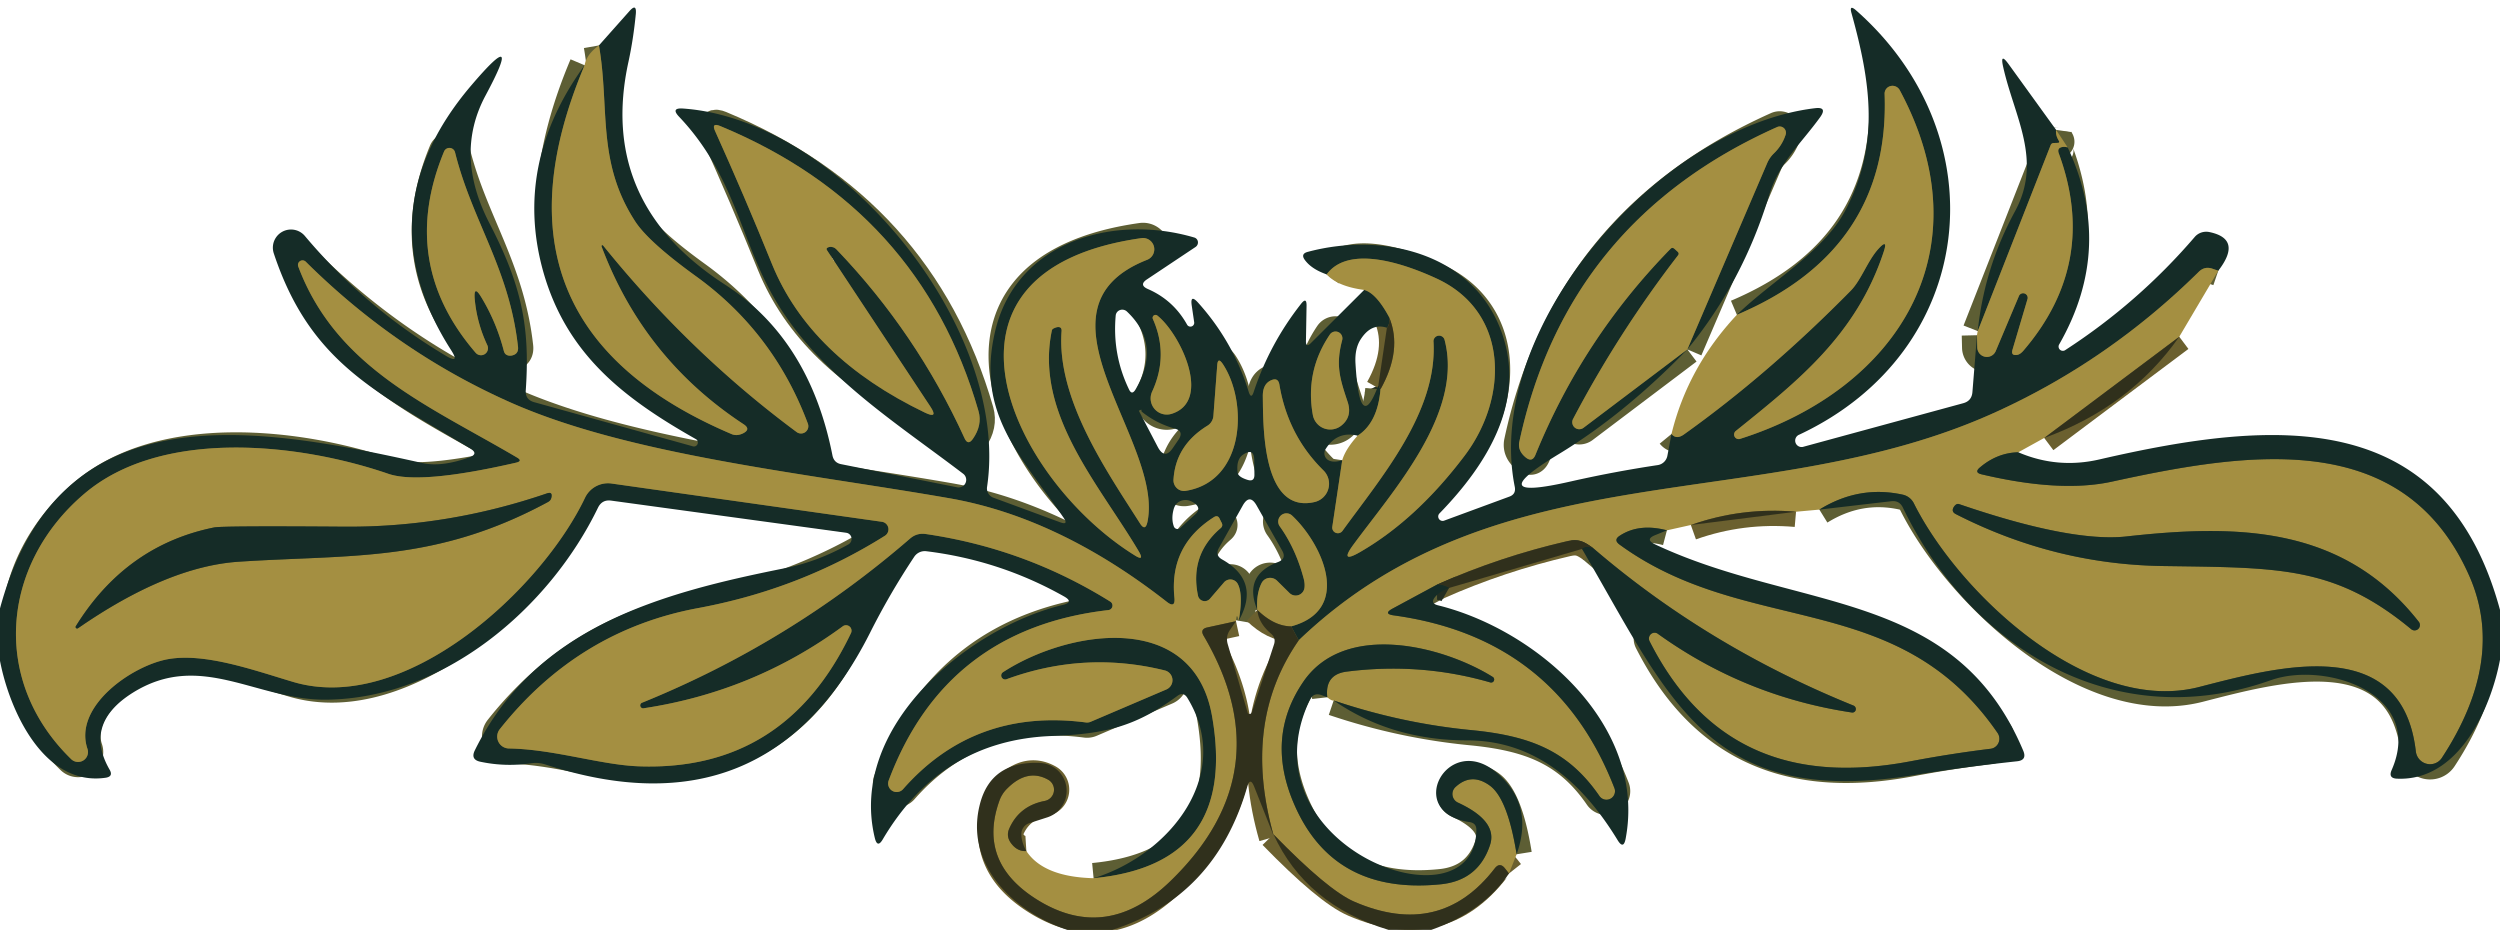 <svg xmlns="http://www.w3.org/2000/svg" viewBox="0.00 0.00 164.00 61.00"><g stroke-width="2.00" fill="none" stroke-linecap="butt"><path stroke="#5d5e34" d="  M 89.49 19.02  Q 90.28 19.23 91.13 20.81"></path><path stroke="#232e22" d="  M 91.13 20.81  Q 91.18 21.30 90.98 21.50"></path><path stroke="#232e22" d="  M 90.42 25.27  Q 90.49 25.41 90.56 25.54"></path><path stroke="#5d5e34" d="  M 90.56 25.54  Q 90.37 27.74 89.06 28.58"></path><path stroke="#5d5e34" d="  M 88.05 30.19  L 87.40 34.55  A 0.37 0.37 0.0 0 0 88.07 34.82  C 90.62 31.30 94.29 27.04 94.04 22.44  A 0.37 0.37 0.0 0 1 94.77 22.32  C 96.01 27.10 91.39 32.18 88.79 35.72  Q 87.83 37.02 89.23 36.21  Q 92.93 34.07 96.09 29.88  C 98.97 26.06 98.99 20.48 94.26 18.28  C 92.47 17.45 88.54 15.94 87.03 18.00"></path><path stroke="#5d5e34" d="  M 110.69 22.92  L 115.92 10.72  Q 116.08 10.34 116.37 10.06  Q 116.91 9.54 117.14 8.83  A 0.41 0.41 0.0 0 0 116.59 8.33  Q 102.78 14.49 99.67 28.97  Q 99.54 29.56 100.09 30.01  Q 100.51 30.35 100.72 29.85  Q 103.82 22.22 109.58 16.33  Q 109.70 16.20 109.84 16.32  L 110.05 16.51  Q 110.18 16.63 110.07 16.76  Q 106.17 21.82 103.19 27.49  A 0.46 0.46 0.0 0 0 103.87 28.07  L 110.69 22.92"></path><path stroke="#5d5e34" d="  M 109.65 28.47  Q 109.97 28.86 110.48 28.49  Q 116.03 24.53 121.41 19.07  C 122.10 18.37 122.51 17.11 123.23 16.32  Q 123.87 15.62 123.57 16.52  C 121.77 21.97 117.96 24.98 113.87 28.27  A 0.30 0.30 0.0 0 0 114.15 28.79  C 124.54 25.49 130.26 16.39 124.62 5.91  A 0.53 0.52 30.0 0 0 123.63 6.17  Q 124.00 16.39 113.94 20.65"></path><path stroke="#5d5e34" d="  M 129.69 21.99  L 129.71 22.81  A 0.63 0.63 0.0 0 0 130.92 23.03  L 132.45 19.40  A 0.30 0.30 0.0 0 1 133.01 19.60  L 132.02 22.94  Q 131.90 23.35 132.33 23.28  Q 132.52 23.25 132.73 23.01  Q 137.69 17.23 135.06 10.07  Q 134.92 9.70 135.31 9.64  Q 135.46 9.62 135.64 9.67"></path><path stroke="#5d5e34" d="  M 145.52 17.76  L 145.14 17.63  Q 144.64 17.45 144.25 17.82  Q 138.35 23.65 130.95 27.02  C 115.70 33.98 98.46 29.31 85.20 42.00"></path><path stroke="#232e22" d="  M 85.20 42.00  L 84.70 41.09"></path><path stroke="#5d5e34" d="  M 84.70 41.09  C 88.76 39.99 86.73 35.67 84.77 33.83  A 0.54 0.54 0.0 0 0 83.96 34.54  Q 85.01 36.01 85.53 37.99  Q 85.61 38.32 85.57 38.58  A 0.58 0.58 0.0 0 1 84.59 38.90  L 83.77 38.09  A 0.64 0.63 35.8 0 0 82.76 38.25  Q 82.40 38.97 82.48 40.01"></path><path stroke="#5d5e34" d="  M 81.26 40.72  Q 81.56 39.00 81.20 38.31  A 0.55 0.55 0.0 0 0 80.29 38.21  L 79.37 39.28  A 0.45 0.45 0.0 0 1 78.59 39.08  Q 78.03 36.40 80.07 34.65  Q 80.25 34.50 80.14 34.29  Q 80.07 34.16 80.01 34.03  Q 79.89 33.77 79.64 33.92  Q 76.70 35.78 77.04 39.19  Q 77.12 39.94 76.53 39.47  Q 69.44 33.93 62.25 32.68  C 52.80 31.03 41.25 29.87 33.42 26.37  Q 25.98 23.05 20.05 17.16  A 0.30 0.30 0.0 0 0 19.56 17.47  C 22.07 24.17 28.18 26.63 33.91 30.01  Q 34.31 30.24 33.86 30.35  Q 27.55 31.80 25.47 31.08  C 19.59 29.06 10.58 28.08 5.52 32.40  C 0.08 37.03 -0.63 44.66 4.68 49.81  A 0.65 0.65 0.0 0 0 5.74 49.13  C 4.79 46.34 8.67 43.66 11.03 43.24  C 13.47 42.81 16.69 43.98 19.25 44.74  C 26.61 46.91 35.53 38.64 38.38 32.65  A 1.67 1.67 0.0 0 1 40.12 31.72  L 57.86 34.23  A 0.50 0.50 0.0 0 1 58.06 35.14  Q 52.48 38.65 45.80 39.89  Q 37.93 41.35 32.79 47.83  A 0.78 0.78 0.0 0 0 33.39 49.10  C 36.33 49.15 39.41 50.18 41.90 50.27  Q 51.49 50.62 55.82 41.54  A 0.36 0.36 0.0 0 0 55.28 41.09  Q 49.44 45.37 42.24 46.46  A 0.19 0.19 0.0 0 1 42.14 46.09  Q 51.81 42.16 59.70 35.33  Q 60.14 34.95 60.72 35.03  Q 67.25 35.98 72.84 39.47  A 0.30 0.30 0.0 0 1 72.72 40.02  Q 62.02 41.25 58.29 51.22  A 0.56 0.56 0.0 0 0 59.23 51.78  Q 63.91 46.45 71.21 47.39  A 0.63 0.61 35.9 0 0 71.57 47.34  L 76.51 45.23  A 0.66 0.66 0.0 0 0 76.41 43.98  Q 71.15 42.68 66.02 44.56  A 0.26 0.26 0.0 0 1 65.79 44.10  C 70.06 41.32 78.28 39.97 79.51 46.98  Q 81.22 56.70 71.74 57.61"></path><path stroke="#5d5e34" d="  M 38.35 4.28  Q 31.16 21.32 48.00 28.48  Q 48.34 28.62 48.74 28.43  Q 49.28 28.16 48.78 27.83  Q 42.22 23.52 39.46 16.16  A 0.06 0.06 0.0 0 1 39.56 16.10  Q 45.25 23.15 52.27 28.35  A 0.48 0.48 0.0 0 0 53.00 27.80  Q 50.76 21.80 45.64 18.11  Q 42.56 15.88 41.68 14.54  C 39.12 10.61 40.01 7.08 39.29 2.98"></path><path stroke="#5d5e34" d="  M 54.32 16.23  Q 54.45 16.17 54.61 16.21  Q 54.75 16.23 54.89 16.38  Q 60.11 21.83 63.27 28.74  Q 63.50 29.25 63.82 28.79  Q 64.45 27.89 64.19 26.97  Q 60.37 13.71 47.25 8.27  Q 46.64 8.02 46.92 8.62  Q 48.86 12.92 50.64 17.32  Q 53.13 23.44 60.68 27.07  Q 61.58 27.50 61.03 26.67  L 54.26 16.43  Q 54.16 16.29 54.32 16.23"></path><path stroke="#5d5e34" d="  M 31.55 19.46  Q 32.55 21.10 33.04 22.98  Q 33.09 23.20 33.22 23.27  Q 33.35 23.35 33.53 23.33  Q 34.04 23.25 33.98 22.74  C 33.41 17.61 30.98 14.52 29.85 9.99  A 0.38 0.38 0.0 0 0 29.13 9.94  Q 26.11 17.24 31.21 23.15  A 0.46 0.46 0.0 0 0 31.97 22.65  Q 31.28 21.18 31.14 19.60  Q 31.07 18.68 31.55 19.46"></path><path stroke="#5d5e34" d="  M 69.64 21.72  C 69.30 26.20 72.66 30.99 74.78 34.33  Q 75.13 34.88 75.27 34.25  C 76.39 28.96 67.07 20.26 75.26 17.04  A 0.74 0.74 0.0 0 0 74.89 15.62  C 59.75 17.76 66.48 31.51 74.45 36.44  Q 75.09 36.84 74.71 36.18  C 72.12 31.79 67.86 27.15 69.00 21.69  Q 69.02 21.59 69.11 21.55  Q 69.25 21.48 69.36 21.46  Q 69.66 21.42 69.64 21.72"></path><path stroke="#5d5e34" d="  M 75.92 20.70  A 0.19 0.19 0.0 0 0 75.63 20.93  Q 76.68 23.30 75.58 25.69  A 1.06 1.06 0.0 0 0 76.88 27.14  C 79.53 26.28 77.42 21.88 75.92 20.70"></path><path stroke="#5d5e34" d="  M 88.40 26.35  C 87.87 24.77 87.62 23.92 88.05 22.30  A 0.45 0.45 0.0 0 0 87.25 21.93  Q 85.61 24.34 86.12 27.21  A 1.16 1.16 0.0 0 0 87.99 27.92  Q 88.73 27.33 88.40 26.35"></path><path stroke="#5d5e34" d="  M 79.85 23.96  L 79.60 27.27  A 0.84 0.82 77.1 0 1 79.20 27.93  Q 77.11 29.22 76.98 31.48  A 0.70 0.69 86.7 0 0 77.78 32.20  C 81.68 31.58 81.88 26.37 80.21 23.87  Q 79.89 23.40 79.85 23.96"></path><path stroke="#5d5e34" d="  M 86.82 30.86  Q 84.49 28.57 83.93 25.24  Q 83.85 24.75 83.40 24.94  Q 82.83 25.18 82.84 26.00  C 82.87 27.88 82.77 33.75 86.25 32.93  A 1.23 1.23 0.0 0 0 86.82 30.86"></path><path stroke="#5d5e34" d="  M 134.88 8.52  Q 134.83 8.87 135.07 9.25  A 0.08 0.07 72.6 0 1 135.01 9.37  Q 134.87 9.38 134.73 9.38  Q 134.57 9.39 134.52 9.53  L 129.74 21.72"></path><path stroke="#6b602f" d="  M 90.56 25.54  Q 92.01 22.95 91.13 20.81"></path><path stroke="#6b602f" d="  M 81.08 40.75  L 79.20 41.16  Q 78.70 41.27 78.96 41.71  Q 84.19 50.61 76.79 57.79  Q 72.60 61.86 68.04 59.02  Q 64.11 56.57 65.56 52.53  Q 65.73 52.05 66.10 51.70  Q 67.42 50.40 68.76 51.15  A 0.75 0.75 0.0 0 1 68.54 52.54  Q 66.87 52.86 66.21 54.35  Q 66.00 54.82 66.28 55.25  Q 66.70 55.87 67.33 55.83"></path><path stroke="#5d5e34" d="  M 15.64 36.85  C 23.01 36.36 28.54 36.93 35.93 32.94  Q 36.13 32.84 36.17 32.64  Q 36.26 32.23 35.87 32.37  Q 29.32 34.61 22.51 34.55  Q 14.63 34.49 14.05 34.60  Q 8.27 35.77 4.98 41.07  A 0.10 0.10 0.0 0 0 5.12 41.21  Q 10.96 37.17 15.64 36.85"></path><path stroke="#6b602f" d="  M 142.96 22.09  L 134.10 28.73"></path><path stroke="#5d5e34" d="  M 132.40 29.67  Q 131.03 29.70 129.90 30.65  Q 129.47 31.00 130.01 31.12  Q 135.15 32.33 138.52 31.60  C 147.50 29.64 157.69 28.03 161.99 37.79  Q 164.40 43.28 160.19 49.71  A 0.94 0.93 58.5 0 1 158.48 49.30  C 157.58 41.46 149.35 43.76 144.25 45.07  C 137.00 46.92 128.50 38.92 125.55 33.02  A 1.08 1.07 82.8 0 0 124.82 32.45  Q 121.95 31.82 119.35 33.43"></path><path stroke="#6b602f" d="  M 117.82 33.57  Q 114.25 33.26 110.92 34.44"></path><path stroke="#5d5e34" d="  M 109.35 34.79  Q 107.53 34.31 106.26 35.14  Q 105.82 35.42 106.25 35.73  C 114.65 41.84 124.47 38.54 131.04 48.08  A 0.67 0.66 69.0 0 1 130.58 49.12  Q 128.03 49.43 125.33 49.94  C 117.74 51.38 111.86 49.26 108.21 42.06  A 0.38 0.37 -85.8 0 1 108.76 41.58  Q 114.48 45.69 121.48 46.74  A 0.24 0.23 60.1 0 0 121.60 46.29  Q 112.01 42.41 104.48 35.93"></path><path stroke="#6b602f" d="  M 104.48 35.93  C 103.90 35.52 103.56 35.33 102.81 35.50  Q 98.38 36.52 94.27 38.35"></path><path stroke="#5d5e34" d="  M 94.27 38.35  L 91.36 39.92  Q 90.71 40.27 91.44 40.37  Q 102.09 41.84 105.91 51.71  A 0.56 0.56 0.0 0 1 104.93 52.23  C 102.89 49.26 100.40 48.28 96.57 47.90  Q 91.96 47.46 87.49 45.95"></path><path stroke="#5d5e34" d="  M 87.07 45.74  Q 86.90 44.25 88.33 44.06  Q 93.19 43.44 97.77 44.77  A 0.20 0.20 0.0 0 0 97.93 44.41  C 94.63 42.35 88.22 40.75 85.50 44.72  Q 83.04 48.32 84.84 52.62  Q 87.39 58.73 94.51 58.01  Q 96.97 57.76 97.74 55.45  Q 98.28 53.87 95.64 52.65  A 0.62 0.62 0.0 0 1 95.48 51.63  Q 96.52 50.67 97.71 51.52  Q 98.90 52.36 99.49 56.04"></path><path stroke="#6b602f" d="  M 98.99 57.30  L 98.73 56.97  Q 98.39 56.53 98.05 56.97  Q 94.49 61.59 88.84 59.15  Q 87.11 58.40 83.54 54.73"></path><path stroke="#6b602f" d="  M 83.58 54.90  Q 81.43 47.42 85.20 42.00"></path><path stroke="#5d5e34" d="  M 158.68 40.80  C 153.71 34.45 146.72 34.39 139.50 35.19  Q 135.88 35.59 128.52 33.07  Q 128.34 33.01 128.18 33.24  Q 127.97 33.56 128.31 33.73  Q 134.73 37.01 141.81 37.13  C 149.41 37.25 153.11 37.08 158.18 41.28  A 0.35 0.35 0.0 0 0 158.68 40.80"></path><path stroke="#6b602f" d="  M 84.70 41.09  Q 83.58 41.08 82.48 40.01"></path><path stroke="#232e22" d="  M 103.78 36.01  Q 103.95 35.79 104.48 35.93"></path><path stroke="#232e22" d="  M 95.06 38.57  Q 94.68 38.35 94.27 38.35"></path></g><path fill="#152c27" d="  M 89.49 19.02  Q 90.28 19.23 91.13 20.81  Q 91.18 21.30 90.98 21.50  Q 89.98 21.17 89.28 22.23  Q 88.86 22.85 88.92 23.85  Q 89.20 28.57 90.42 25.27  Q 90.49 25.41 90.56 25.54  Q 90.37 27.74 89.06 28.58  Q 87.72 28.25 86.96 29.46  A 0.52 0.52 0.0 0 0 87.16 30.20  Q 87.50 30.37 88.05 30.19  L 87.40 34.55  A 0.37 0.37 0.0 0 0 88.07 34.82  C 90.62 31.30 94.29 27.04 94.04 22.44  A 0.37 0.37 0.0 0 1 94.77 22.32  C 96.01 27.10 91.39 32.18 88.79 35.72  Q 87.83 37.02 89.23 36.21  Q 92.93 34.07 96.09 29.88  C 98.97 26.06 98.99 20.48 94.26 18.28  C 92.47 17.45 88.54 15.94 87.03 18.00  Q 86.05 17.66 85.61 17.07  Q 85.29 16.65 85.80 16.52  C 90.82 15.18 96.81 16.65 98.58 22.01  C 100.03 26.39 97.61 30.41 94.42 33.69  A 0.29 0.29 0.0 0 0 94.72 34.16  L 99.01 32.58  Q 99.46 32.42 99.37 31.94  C 97.29 21.60 108.77 8.34 119.05 7.10  Q 119.90 6.99 119.40 7.69  C 118.12 9.46 116.71 10.67 116.05 12.83  Q 114.33 18.49 110.69 22.92  L 115.92 10.72  Q 116.08 10.34 116.37 10.06  Q 116.91 9.54 117.14 8.83  A 0.41 0.41 0.0 0 0 116.59 8.33  Q 102.78 14.49 99.67 28.97  Q 99.54 29.56 100.09 30.01  Q 100.51 30.35 100.72 29.85  Q 103.82 22.22 109.58 16.33  Q 109.70 16.20 109.84 16.32  L 110.05 16.51  Q 110.18 16.63 110.07 16.76  Q 106.17 21.82 103.19 27.49  A 0.46 0.46 0.0 0 0 103.87 28.07  L 110.69 22.92  Q 106.57 27.17 102.27 29.78  Q 97.04 32.95 103.01 31.59  Q 105.88 30.94 108.75 30.51  A 0.76 0.76 0.0 0 0 109.38 29.90  L 109.65 28.47  Q 109.97 28.86 110.48 28.49  Q 116.03 24.53 121.41 19.07  C 122.10 18.37 122.51 17.11 123.23 16.32  Q 123.87 15.62 123.57 16.52  C 121.77 21.97 117.96 24.98 113.87 28.27  A 0.30 0.30 0.0 0 0 114.15 28.79  C 124.54 25.49 130.26 16.39 124.62 5.91  A 0.53 0.52 30.0 0 0 123.63 6.17  Q 124.00 16.39 113.94 20.65  C 116.27 18.39 119.60 16.52 121.03 13.85  C 123.33 9.52 122.73 5.44 121.46 0.87  Q 121.29 0.27 121.76 0.68  C 131.19 9.00 129.70 23.04 118.04 28.51  A 0.42 0.42 0.0 0 0 118.33 29.30  L 128.79 26.45  Q 129.34 26.30 129.39 25.73  L 129.69 21.99  L 129.71 22.81  A 0.63 0.63 0.0 0 0 130.92 23.03  L 132.45 19.40  A 0.30 0.30 0.0 0 1 133.01 19.60  L 132.02 22.94  Q 131.90 23.35 132.33 23.28  Q 132.52 23.25 132.73 23.01  Q 137.69 17.23 135.06 10.07  Q 134.92 9.70 135.31 9.64  Q 135.46 9.62 135.64 9.67  Q 138.71 16.24 135.09 22.58  A 0.28 0.28 0.0 0 0 135.49 22.96  Q 140.27 19.86 143.97 15.55  A 1.01 0.98 25.0 0 1 144.92 15.22  Q 147.13 15.67 145.52 17.76  L 145.14 17.63  Q 144.64 17.45 144.25 17.82  Q 138.35 23.65 130.95 27.02  C 115.70 33.98 98.46 29.31 85.20 42.00  L 84.70 41.09  C 88.76 39.99 86.73 35.67 84.77 33.83  A 0.54 0.54 0.0 0 0 83.96 34.54  Q 85.01 36.01 85.53 37.99  Q 85.61 38.32 85.57 38.58  A 0.58 0.58 0.0 0 1 84.59 38.90  L 83.77 38.09  A 0.64 0.63 35.8 0 0 82.76 38.25  Q 82.40 38.97 82.48 40.01  Q 81.54 37.74 83.84 36.87  Q 84.41 36.65 84.11 36.12  L 82.44 33.17  Q 81.98 32.35 81.52 33.17  L 79.96 35.95  Q 79.69 36.43 80.17 36.70  Q 82.71 38.13 81.26 40.72  Q 81.56 39.00 81.20 38.31  A 0.55 0.55 0.0 0 0 80.29 38.21  L 79.37 39.28  A 0.45 0.45 0.0 0 1 78.59 39.08  Q 78.03 36.40 80.07 34.65  Q 80.25 34.50 80.14 34.29  Q 80.07 34.16 80.01 34.03  Q 79.89 33.77 79.64 33.92  Q 76.70 35.78 77.04 39.19  Q 77.12 39.94 76.53 39.47  Q 69.44 33.93 62.25 32.68  C 52.80 31.03 41.25 29.87 33.42 26.37  Q 25.98 23.05 20.05 17.16  A 0.30 0.30 0.0 0 0 19.56 17.47  C 22.07 24.17 28.18 26.63 33.91 30.01  Q 34.31 30.24 33.86 30.35  Q 27.55 31.80 25.47 31.08  C 19.59 29.06 10.58 28.08 5.52 32.40  C 0.08 37.03 -0.63 44.66 4.68 49.81  A 0.65 0.65 0.0 0 0 5.74 49.13  C 4.79 46.34 8.67 43.66 11.03 43.24  C 13.47 42.81 16.69 43.98 19.25 44.74  C 26.61 46.91 35.53 38.64 38.38 32.65  A 1.67 1.67 0.0 0 1 40.12 31.72  L 57.86 34.23  A 0.50 0.50 0.0 0 1 58.06 35.14  Q 52.48 38.65 45.80 39.89  Q 37.93 41.35 32.79 47.83  A 0.78 0.78 0.0 0 0 33.39 49.10  C 36.33 49.15 39.41 50.18 41.90 50.27  Q 51.49 50.62 55.82 41.54  A 0.36 0.36 0.0 0 0 55.28 41.09  Q 49.44 45.37 42.24 46.46  A 0.19 0.19 0.0 0 1 42.14 46.09  Q 51.81 42.16 59.70 35.33  Q 60.14 34.95 60.72 35.03  Q 67.25 35.98 72.84 39.47  A 0.30 0.30 0.0 0 1 72.72 40.02  Q 62.02 41.25 58.29 51.22  A 0.56 0.56 0.0 0 0 59.23 51.78  Q 63.91 46.45 71.21 47.39  A 0.63 0.61 35.9 0 0 71.57 47.34  L 76.51 45.23  A 0.66 0.66 0.0 0 0 76.41 43.98  Q 71.15 42.68 66.02 44.56  A 0.26 0.26 0.0 0 1 65.79 44.10  C 70.06 41.32 78.28 39.97 79.51 46.98  Q 81.22 56.70 71.74 57.61  C 76.73 56.08 80.97 50.79 77.89 45.78  Q 77.63 45.36 77.24 45.65  C 74.60 47.58 72.67 48.15 69.03 48.28  Q 61.76 48.54 57.91 55.06  Q 57.56 55.66 57.39 54.98  C 55.62 47.69 63.48 41.19 69.73 39.68  Q 70.46 39.50 69.81 39.13  Q 65.59 36.75 60.76 36.16  A 0.83 0.83 0.0 0 0 59.97 36.53  Q 58.36 38.95 57.06 41.54  Q 50.31 54.89 35.78 50.15  A 2.07 1.99 48.8 0 0 34.85 50.07  Q 33.16 50.32 31.51 49.97  Q 30.85 49.83 31.15 49.22  C 35.14 41.11 43.35 38.90 51.51 37.27  Q 53.62 36.85 55.66 35.71  A 0.41 0.41 0.0 0 0 55.52 34.95  L 40.09 32.84  Q 39.50 32.76 39.23 33.30  C 36.03 39.91 29.10 45.83 21.39 45.90  C 16.80 45.94 13.15 42.66 8.70 45.45  Q 5.46 47.49 7.19 50.49  Q 7.45 50.94 6.93 51.02  C 2.87 51.61 0.62 46.59 0.00 43.35  L 0.00 39.91  C 3.83 25.71 16.39 27.85 27.73 30.38  Q 28.96 30.65 30.77 30.01  Q 31.44 29.77 30.83 29.41  C 24.66 25.70 20.34 23.79 17.96 16.62  A 1.19 1.19 0.0 0 1 20.00 15.48  Q 23.95 20.18 29.25 23.34  Q 30.19 23.90 29.60 22.98  C 25.81 17.07 26.15 11.20 30.91 5.61  Q 34.38 1.54 31.86 6.25  Q 29.77 10.13 32.11 14.65  C 34.22 18.72 34.78 21.45 34.49 25.61  Q 34.45 26.21 35.03 26.38  L 45.42 29.27  A 0.26 0.26 0.0 0 0 45.62 28.79  C 40.87 26.10 37.19 23.22 35.66 17.90  Q 33.63 10.79 38.35 4.28  Q 31.16 21.32 48.00 28.48  Q 48.34 28.62 48.74 28.43  Q 49.28 28.16 48.78 27.83  Q 42.22 23.52 39.46 16.16  A 0.06 0.06 0.0 0 1 39.56 16.10  Q 45.25 23.15 52.27 28.35  A 0.48 0.48 0.0 0 0 53.00 27.80  Q 50.76 21.80 45.64 18.11  Q 42.56 15.88 41.68 14.54  C 39.12 10.61 40.01 7.08 39.29 2.98  L 41.29 0.73  Q 41.77 0.19 41.71 0.91  Q 41.55 2.56 41.23 4.04  Q 39.20 13.28 47.56 18.67  Q 53.11 22.26 54.61 29.88  Q 54.71 30.36 55.18 30.45  L 62.80 31.97  A 0.50 0.50 0.0 0 0 63.20 31.09  C 58.61 27.59 53.58 24.49 50.70 19.40  C 48.59 15.66 48.14 11.44 44.55 7.66  Q 43.98 7.06 44.81 7.12  C 55.18 7.85 66.31 21.55 64.75 31.95  A 0.65 0.65 0.0 0 0 65.17 32.65  L 69.54 34.26  Q 70.12 34.47 69.77 33.96  C 66.95 29.86 63.99 27.15 65.29 21.69  C 66.69 15.83 73.05 14.02 78.34 15.58  A 0.35 0.34 -53.4 0 1 78.43 16.20  L 75.25 18.32  Q 74.69 18.69 75.30 18.96  Q 76.98 19.69 77.88 21.31  A 0.25 0.25 0.0 0 0 78.34 21.15  L 78.18 20.06  Q 78.06 19.26 78.60 19.86  Q 80.90 22.42 81.91 25.69  Q 82.08 26.23 82.25 25.69  Q 83.29 22.55 85.35 19.93  Q 85.72 19.46 85.71 20.06  L 85.67 22.37  Q 85.66 22.83 85.99 22.51  L 89.49 19.02  Z  M 54.32 16.23  Q 54.45 16.17 54.61 16.21  Q 54.75 16.23 54.89 16.38  Q 60.11 21.83 63.27 28.74  Q 63.50 29.25 63.82 28.79  Q 64.45 27.89 64.19 26.97  Q 60.37 13.71 47.25 8.27  Q 46.64 8.02 46.92 8.62  Q 48.86 12.92 50.64 17.32  Q 53.13 23.44 60.68 27.07  Q 61.58 27.50 61.03 26.67  L 54.26 16.43  Q 54.16 16.29 54.32 16.23  Z  M 31.55 19.46  Q 32.55 21.10 33.04 22.98  Q 33.09 23.20 33.22 23.27  Q 33.35 23.35 33.53 23.33  Q 34.04 23.25 33.98 22.74  C 33.41 17.61 30.98 14.52 29.85 9.99  A 0.38 0.38 0.0 0 0 29.13 9.94  Q 26.11 17.24 31.21 23.15  A 0.46 0.46 0.0 0 0 31.97 22.65  Q 31.28 21.18 31.14 19.60  Q 31.07 18.68 31.55 19.46  Z  M 69.64 21.72  C 69.30 26.20 72.66 30.99 74.78 34.33  Q 75.13 34.88 75.27 34.25  C 76.39 28.96 67.07 20.26 75.26 17.04  A 0.74 0.74 0.0 0 0 74.89 15.62  C 59.75 17.76 66.48 31.51 74.45 36.44  Q 75.09 36.84 74.71 36.18  C 72.12 31.79 67.86 27.15 69.00 21.69  Q 69.02 21.59 69.11 21.55  Q 69.25 21.48 69.36 21.46  Q 69.66 21.42 69.64 21.72  Z  M 73.19 20.70  Q 72.96 23.26 74.06 25.54  Q 74.25 25.95 74.49 25.55  Q 76.22 22.60 73.92 20.43  A 0.44 0.43 24.3 0 0 73.19 20.70  Z  M 75.92 20.70  A 0.19 0.19 0.0 0 0 75.63 20.93  Q 76.68 23.30 75.58 25.69  A 1.06 1.06 0.0 0 0 76.88 27.14  C 79.53 26.28 77.42 21.88 75.92 20.70  Z  M 88.40 26.35  C 87.87 24.77 87.62 23.92 88.05 22.30  A 0.45 0.45 0.0 0 0 87.25 21.93  Q 85.61 24.34 86.12 27.21  A 1.16 1.16 0.0 0 0 87.99 27.92  Q 88.73 27.33 88.40 26.35  Z  M 79.85 23.96  L 79.60 27.27  A 0.84 0.82 77.1 0 1 79.20 27.93  Q 77.11 29.22 76.98 31.48  A 0.70 0.69 86.7 0 0 77.78 32.20  C 81.68 31.58 81.88 26.37 80.21 23.87  Q 79.89 23.40 79.85 23.96  Z  M 86.82 30.86  Q 84.49 28.57 83.93 25.24  Q 83.85 24.75 83.40 24.94  Q 82.83 25.18 82.84 26.00  C 82.87 27.88 82.77 33.75 86.25 32.93  A 1.23 1.23 0.0 0 0 86.82 30.86  Z  M 74.88 26.94  Q 74.88 26.92 74.88 26.89  Q 74.88 26.87 74.87 26.88  Q 74.86 26.88 74.85 26.88  Q 74.70 26.94 74.71 26.95  L 75.95 29.32  Q 76.41 30.19 76.95 29.37  L 77.32 28.83  Q 77.68 28.28 77.05 28.11  Q 75.87 27.78 74.93 27.03  Q 74.88 27.00 74.88 26.94  Z  M 81.84 31.48  Q 82.29 31.62 82.29 31.15  L 82.28 30.22  Q 82.28 29.33 81.54 29.83  Q 81.08 30.15 81.19 31.01  Q 81.23 31.29 81.84 31.48  Z  M 77.42 34.64  L 78.39 33.76  Q 78.84 33.36 78.36 33.01  Q 77.87 32.67 77.41 32.88  Q 77.08 33.03 76.98 33.45  Q 76.83 34.04 77.00 34.52  A 0.26 0.26 0.0 0 0 77.42 34.64  Z"></path><path fill="#a48f41" d="  M 39.29 2.98  C 40.01 7.08 39.12 10.61 41.68 14.54  Q 42.56 15.88 45.64 18.11  Q 50.76 21.80 53.00 27.80  A 0.48 0.48 0.0 0 1 52.27 28.35  Q 45.25 23.15 39.56 16.10  A 0.06 0.06 0.0 0 0 39.46 16.16  Q 42.22 23.52 48.78 27.83  Q 49.28 28.16 48.74 28.43  Q 48.34 28.62 48.00 28.48  Q 31.16 21.32 38.35 4.28  Q 38.47 3.57 39.29 2.98  Z"></path><path fill="#152c27" d="  M 134.88 8.52  Q 134.83 8.87 135.07 9.25  A 0.08 0.07 72.6 0 1 135.01 9.37  Q 134.87 9.38 134.73 9.38  Q 134.57 9.39 134.52 9.53  L 129.74 21.72  Q 130.17 17.57 132.18 13.87  C 134.01 10.51 132.14 7.67 131.41 4.40  Q 131.18 3.39 131.78 4.23  L 134.88 8.52  Z"></path><path fill="#a48f41" d="  M 109.65 28.47  Q 110.71 24.10 113.94 20.65  Q 124.00 16.39 123.63 6.17  A 0.53 0.52 30.0 0 1 124.62 5.91  C 130.26 16.39 124.54 25.49 114.15 28.79  A 0.30 0.30 0.0 0 1 113.87 28.27  C 117.96 24.98 121.77 21.97 123.57 16.52  Q 123.87 15.62 123.23 16.32  C 122.51 17.11 122.10 18.37 121.41 19.07  Q 116.03 24.53 110.48 28.49  Q 109.97 28.86 109.65 28.47  Z"></path><path fill="#a48f41" d="  M 54.26 16.43  L 61.03 26.67  Q 61.58 27.50 60.68 27.07  Q 53.13 23.44 50.64 17.32  Q 48.86 12.92 46.92 8.62  Q 46.64 8.02 47.25 8.27  Q 60.37 13.71 64.19 26.97  Q 64.45 27.89 63.82 28.79  Q 63.50 29.25 63.27 28.74  Q 60.11 21.83 54.89 16.38  Q 54.75 16.23 54.61 16.21  Q 54.45 16.17 54.32 16.23  Q 54.16 16.29 54.26 16.43  Z"></path><path fill="#a48f41" d="  M 110.69 22.92  L 103.87 28.07  A 0.46 0.46 0.0 0 1 103.19 27.49  Q 106.17 21.82 110.07 16.76  Q 110.18 16.63 110.05 16.51  L 109.84 16.32  Q 109.70 16.20 109.58 16.33  Q 103.82 22.22 100.72 29.85  Q 100.51 30.35 100.09 30.01  Q 99.54 29.56 99.67 28.97  Q 102.78 14.49 116.59 8.33  A 0.41 0.41 0.0 0 1 117.14 8.83  Q 116.91 9.54 116.37 10.06  Q 116.08 10.34 115.92 10.72  L 110.69 22.92  Z"></path><path fill="#a48f41" d="  M 134.88 8.52  L 135.64 9.67  Q 135.46 9.62 135.31 9.64  Q 134.92 9.70 135.06 10.07  Q 137.69 17.23 132.73 23.01  Q 132.52 23.25 132.33 23.28  Q 131.90 23.35 132.02 22.94  L 133.01 19.60  A 0.30 0.30 0.0 0 0 132.45 19.40  L 130.92 23.03  A 0.63 0.63 0.0 0 1 129.71 22.81  L 129.69 21.99  Q 129.71 21.85 129.74 21.72  L 134.52 9.53  Q 134.57 9.39 134.73 9.38  Q 134.87 9.38 135.01 9.37  A 0.08 0.07 72.6 0 0 135.07 9.25  Q 134.83 8.87 134.88 8.52  Z"></path><path fill="#a48f41" d="  M 31.14 19.60  Q 31.28 21.18 31.97 22.65  A 0.46 0.46 0.0 0 1 31.21 23.15  Q 26.11 17.24 29.13 9.94  A 0.38 0.38 0.0 0 1 29.85 9.99  C 30.98 14.52 33.41 17.61 33.98 22.74  Q 34.04 23.25 33.53 23.33  Q 33.35 23.35 33.22 23.27  Q 33.09 23.20 33.04 22.98  Q 32.55 21.10 31.55 19.46  Q 31.07 18.68 31.14 19.60  Z"></path><path fill="#a48f41" d="  M 69.36 21.46  Q 69.25 21.48 69.11 21.55  Q 69.02 21.59 69.00 21.69  C 67.86 27.15 72.12 31.79 74.71 36.18  Q 75.09 36.84 74.45 36.44  C 66.48 31.51 59.75 17.76 74.89 15.62  A 0.74 0.74 0.0 0 1 75.26 17.04  C 67.07 20.26 76.39 28.96 75.27 34.25  Q 75.13 34.88 74.78 34.33  C 72.66 30.99 69.30 26.20 69.64 21.72  Q 69.66 21.42 69.36 21.46  Z"></path><path fill="#a48f41" d="  M 88.05 30.19  Q 88.26 29.47 89.06 28.58  Q 90.37 27.74 90.56 25.54  Q 92.01 22.95 91.13 20.81  Q 90.28 19.23 89.49 19.02  Q 87.75 18.79 87.03 18.00  C 88.54 15.94 92.47 17.45 94.26 18.28  C 98.99 20.48 98.97 26.06 96.09 29.88  Q 92.93 34.07 89.23 36.21  Q 87.83 37.02 88.79 35.72  C 91.39 32.18 96.01 27.10 94.77 22.32  A 0.37 0.37 0.0 0 0 94.04 22.44  C 94.29 27.04 90.62 31.30 88.07 34.82  A 0.37 0.37 0.0 0 1 87.40 34.55  L 88.05 30.19  Z"></path><path fill="#a48f41" d="  M 81.26 40.72  Q 81.12 40.11 81.08 40.75  L 79.20 41.16  Q 78.70 41.27 78.96 41.71  Q 84.19 50.61 76.79 57.79  Q 72.60 61.86 68.04 59.02  Q 64.11 56.57 65.56 52.53  Q 65.73 52.05 66.10 51.70  Q 67.42 50.40 68.76 51.15  A 0.75 0.75 0.0 0 1 68.54 52.54  Q 66.87 52.86 66.21 54.35  Q 66.00 54.82 66.28 55.25  Q 66.70 55.87 67.33 55.83  Q 68.46 57.53 71.74 57.61  Q 81.22 56.70 79.51 46.98  C 78.28 39.97 70.06 41.32 65.79 44.10  A 0.26 0.26 0.0 0 0 66.02 44.56  Q 71.15 42.68 76.41 43.98  A 0.66 0.66 0.0 0 1 76.51 45.23  L 71.57 47.34  A 0.63 0.61 35.9 0 1 71.21 47.39  Q 63.91 46.45 59.23 51.78  A 0.56 0.56 0.0 0 1 58.29 51.22  Q 62.02 41.25 72.72 40.02  A 0.30 0.30 0.0 0 0 72.84 39.47  Q 67.25 35.98 60.72 35.03  Q 60.14 34.95 59.70 35.33  Q 51.81 42.16 42.14 46.09  A 0.19 0.19 0.0 0 0 42.24 46.46  Q 49.44 45.37 55.28 41.09  A 0.36 0.36 0.0 0 1 55.82 41.54  Q 51.49 50.62 41.90 50.27  C 39.41 50.18 36.33 49.15 33.39 49.10  A 0.78 0.78 0.0 0 1 32.79 47.83  Q 37.93 41.35 45.80 39.89  Q 52.48 38.65 58.06 35.14  A 0.50 0.50 0.0 0 0 57.86 34.23  L 40.12 31.72  A 1.67 1.67 0.0 0 0 38.38 32.65  C 35.53 38.64 26.61 46.91 19.25 44.74  C 16.69 43.98 13.47 42.81 11.03 43.24  C 8.67 43.66 4.79 46.34 5.74 49.13  A 0.65 0.65 0.0 0 1 4.68 49.81  C -0.63 44.66 0.08 37.03 5.52 32.40  C 10.58 28.08 19.59 29.06 25.47 31.08  Q 27.55 31.80 33.86 30.35  Q 34.31 30.24 33.91 30.01  C 28.18 26.63 22.07 24.17 19.56 17.47  A 0.30 0.30 0.0 0 1 20.05 17.16  Q 25.98 23.05 33.42 26.37  C 41.25 29.87 52.80 31.03 62.25 32.68  Q 69.44 33.93 76.53 39.47  Q 77.12 39.94 77.04 39.19  Q 76.70 35.78 79.64 33.92  Q 79.89 33.77 80.01 34.03  Q 80.07 34.16 80.14 34.29  Q 80.25 34.50 80.07 34.65  Q 78.03 36.40 78.59 39.08  A 0.45 0.45 0.0 0 0 79.37 39.28  L 80.29 38.21  A 0.55 0.55 0.0 0 1 81.20 38.31  Q 81.56 39.00 81.26 40.72  Z  M 15.64 36.85  C 23.01 36.36 28.54 36.93 35.93 32.94  Q 36.13 32.84 36.17 32.64  Q 36.26 32.23 35.87 32.37  Q 29.32 34.61 22.51 34.55  Q 14.63 34.49 14.05 34.60  Q 8.27 35.77 4.98 41.07  A 0.10 0.10 0.0 0 0 5.12 41.21  Q 10.96 37.17 15.64 36.85  Z"></path><path fill="#a48f41" d="  M 145.52 17.76  L 142.96 22.09  L 134.10 28.73  L 132.40 29.67  Q 131.03 29.70 129.90 30.65  Q 129.47 31.00 130.01 31.12  Q 135.15 32.33 138.52 31.60  C 147.50 29.64 157.69 28.03 161.99 37.79  Q 164.40 43.28 160.19 49.71  A 0.94 0.93 58.5 0 1 158.48 49.30  C 157.58 41.46 149.35 43.76 144.25 45.07  C 137.00 46.92 128.50 38.92 125.55 33.02  A 1.08 1.07 82.8 0 0 124.82 32.45  Q 121.95 31.82 119.35 33.43  L 117.82 33.57  Q 114.25 33.26 110.92 34.44  L 109.35 34.79  Q 107.53 34.31 106.26 35.14  Q 105.82 35.42 106.25 35.73  C 114.65 41.84 124.47 38.54 131.04 48.08  A 0.67 0.66 69.0 0 1 130.58 49.12  Q 128.03 49.43 125.33 49.94  C 117.74 51.38 111.86 49.26 108.21 42.06  A 0.38 0.37 -85.8 0 1 108.76 41.58  Q 114.48 45.69 121.48 46.74  A 0.24 0.23 60.1 0 0 121.60 46.29  Q 112.01 42.41 104.48 35.93  C 103.90 35.52 103.56 35.33 102.81 35.50  Q 98.38 36.52 94.27 38.35  L 91.36 39.92  Q 90.71 40.27 91.44 40.37  Q 102.09 41.84 105.91 51.71  A 0.56 0.56 0.0 0 1 104.93 52.23  C 102.89 49.26 100.40 48.28 96.57 47.90  Q 91.96 47.46 87.49 45.95  Q 87.36 45.99 87.07 45.74  Q 86.90 44.25 88.33 44.06  Q 93.19 43.44 97.77 44.77  A 0.20 0.20 0.0 0 0 97.93 44.41  C 94.63 42.35 88.22 40.75 85.50 44.72  Q 83.04 48.32 84.84 52.62  Q 87.39 58.73 94.51 58.01  Q 96.97 57.76 97.74 55.45  Q 98.28 53.87 95.64 52.65  A 0.62 0.62 0.0 0 1 95.48 51.63  Q 96.52 50.67 97.71 51.52  Q 98.90 52.36 99.49 56.04  L 98.99 57.30  L 98.73 56.97  Q 98.39 56.53 98.05 56.97  Q 94.49 61.59 88.84 59.15  Q 87.11 58.40 83.54 54.73  Q 83.56 54.81 83.58 54.90  Q 81.43 47.42 85.20 42.00  C 98.46 29.31 115.70 33.98 130.95 27.02  Q 138.35 23.65 144.25 17.82  Q 144.64 17.45 145.14 17.63  L 145.52 17.76  Z  M 158.68 40.80  C 153.71 34.45 146.72 34.39 139.50 35.19  Q 135.88 35.59 128.52 33.07  Q 128.34 33.01 128.18 33.24  Q 127.97 33.56 128.31 33.73  Q 134.73 37.01 141.81 37.13  C 149.41 37.25 153.11 37.08 158.18 41.28  A 0.35 0.35 0.0 0 0 158.68 40.80  Z"></path><path fill="#a48f41" d="  M 75.92 20.70  C 77.42 21.88 79.53 26.28 76.88 27.14  A 1.06 1.06 0.0 0 1 75.58 25.69  Q 76.68 23.30 75.63 20.93  A 0.19 0.19 0.0 0 1 75.92 20.70  Z"></path><path fill="#31311d" fill-opacity="0.996" d="  M 91.13 20.81  Q 92.01 22.95 90.56 25.54  Q 90.49 25.41 90.42 25.27  L 90.98 21.50  Q 91.18 21.30 91.13 20.81  Z"></path><path fill="#a48f41" d="  M 88.40 26.35  Q 88.73 27.33 87.99 27.92  A 1.16 1.16 0.0 0 1 86.12 27.21  Q 85.61 24.34 87.25 21.93  A 0.45 0.45 0.0 0 1 88.05 22.30  C 87.62 23.92 87.87 24.77 88.40 26.35  Z"></path><path fill="#31311d" fill-opacity="0.996" d="  M 142.96 22.09  Q 139.73 26.69 134.10 28.73  L 142.96 22.09  Z"></path><path fill="#a48f41" d="  M 80.21 23.87  C 81.88 26.37 81.68 31.58 77.78 32.20  A 0.70 0.69 86.7 0 1 76.98 31.48  Q 77.11 29.22 79.20 27.93  A 0.84 0.82 77.1 0 0 79.60 27.27  L 79.85 23.96  Q 79.89 23.40 80.21 23.87  Z"></path><path fill="#a48f41" d="  M 86.82 30.86  A 1.23 1.23 0.0 0 1 86.25 32.93  C 82.77 33.75 82.87 27.88 82.84 26.00  Q 82.83 25.18 83.40 24.94  Q 83.85 24.75 83.93 25.24  Q 84.49 28.57 86.82 30.86  Z"></path><path fill="#152c27" d="  M 164.00 40.01  L 164.00 43.28  C 163.39 46.51 161.28 51.27 157.23 51.08  Q 156.66 51.05 156.89 50.52  C 159.10 45.49 152.53 43.36 148.97 44.62  C 138.64 48.29 129.24 42.47 124.83 33.30  Q 124.60 32.82 124.07 32.88  L 119.35 33.43  Q 121.95 31.82 124.82 32.45  A 1.08 1.07 82.8 0 1 125.55 33.02  C 128.50 38.92 137.00 46.92 144.25 45.07  C 149.35 43.76 157.58 41.46 158.48 49.30  A 0.94 0.93 58.5 0 0 160.19 49.71  Q 164.40 43.28 161.99 37.79  C 157.69 28.03 147.50 29.64 138.52 31.60  Q 135.15 32.33 130.01 31.12  Q 129.47 31.00 129.90 30.65  Q 131.03 29.70 132.40 29.67  Q 134.99 30.78 137.76 30.13  C 149.17 27.50 160.36 26.59 164.00 40.01  Z"></path><path fill="#152c27" d="  M 15.64 36.85  Q 10.96 37.17 5.12 41.21  A 0.10 0.10 0.0 0 1 4.98 41.07  Q 8.27 35.77 14.05 34.60  Q 14.63 34.49 22.51 34.55  Q 29.32 34.61 35.87 32.37  Q 36.26 32.23 36.17 32.64  Q 36.13 32.84 35.93 32.94  C 28.54 36.93 23.01 36.36 15.64 36.85  Z"></path><path fill="#152c27" d="  M 139.50 35.19  C 146.72 34.39 153.71 34.45 158.68 40.80  A 0.35 0.35 0.0 0 1 158.18 41.28  C 153.11 37.08 149.41 37.25 141.81 37.13  Q 134.73 37.01 128.31 33.73  Q 127.97 33.56 128.18 33.24  Q 128.34 33.01 128.52 33.07  Q 135.88 35.59 139.50 35.19  Z"></path><path fill="#31311d" fill-opacity="0.996" d="  M 117.82 33.57  L 110.92 34.44  Q 114.25 33.26 117.82 33.57  Z"></path><path fill="#a48f41" d="  M 84.70 41.09  Q 83.58 41.08 82.48 40.01  Q 82.40 38.97 82.76 38.25  A 0.64 0.63 35.8 0 1 83.77 38.09  L 84.59 38.90  A 0.58 0.58 0.0 0 0 85.57 38.58  Q 85.61 38.32 85.53 37.99  Q 85.01 36.01 83.96 34.54  A 0.54 0.54 0.0 0 1 84.77 33.83  C 86.73 35.67 88.76 39.99 84.70 41.09  Z"></path><path fill="#152c27" d="  M 109.35 34.79  L 108.59 35.10  Q 107.88 35.38 108.57 35.71  C 117.99 40.14 128.24 38.57 132.73 49.26  Q 132.98 49.87 132.32 49.94  Q 128.89 50.31 125.60 50.84  C 112.06 53.05 109.56 45.90 103.78 36.01  Q 103.95 35.79 104.48 35.93  Q 112.01 42.41 121.60 46.29  A 0.24 0.23 60.1 0 1 121.48 46.74  Q 114.48 45.69 108.76 41.58  A 0.38 0.37 -85.8 0 0 108.21 42.06  C 111.86 49.26 117.74 51.38 125.33 49.94  Q 128.03 49.43 130.58 49.12  A 0.67 0.66 69.0 0 0 131.04 48.08  C 124.47 38.54 114.65 41.84 106.25 35.73  Q 105.82 35.42 106.26 35.14  Q 107.53 34.31 109.35 34.79  Z"></path><path fill="#31311d" fill-opacity="0.996" d="  M 104.48 35.93  Q 103.95 35.79 103.78 36.01  L 95.06 38.57  Q 94.68 38.35 94.27 38.35  Q 98.38 36.52 102.81 35.50  C 103.56 35.33 103.90 35.52 104.48 35.93  Z"></path><path fill="#152c27" d="  M 94.27 38.35  Q 94.68 38.35 95.06 38.57  Q 94.46 38.79 94.16 39.14  Q 93.78 39.58 94.34 39.71  C 100.84 41.32 108.05 47.62 106.64 55.03  Q 106.50 55.74 106.12 55.12  C 103.89 51.46 100.80 48.58 96.28 48.57  Q 91.28 48.57 87.49 45.95  Q 91.96 47.46 96.57 47.90  C 100.40 48.28 102.89 49.26 104.93 52.23  A 0.56 0.56 0.0 0 0 105.91 51.71  Q 102.09 41.84 91.44 40.37  Q 90.71 40.27 91.36 39.92  L 94.27 38.35  Z"></path><path fill="#31311d" fill-opacity="0.996" d="  M 82.48 40.01  Q 83.58 41.08 84.70 41.09  L 85.20 42.00  Q 81.43 47.42 83.58 54.90  L 82.28 51.62  Q 82.01 50.93 81.81 51.64  Q 79.71 58.86 72.96 61.00  L 70.02 61.00  C 66.45 59.81 63.27 56.69 64.28 52.76  Q 65.01 49.90 68.25 50.05  A 1.83 1.83 0.0 0 1 68.73 53.61  L 67.52 54.00  A 0.76 0.76 0.0 0 0 67.00 54.71  Q 67.00 55.24 67.33 55.83  Q 66.70 55.87 66.28 55.25  Q 66.00 54.82 66.21 54.35  Q 66.87 52.86 68.54 52.54  A 0.75 0.75 0.0 0 0 68.76 51.15  Q 67.42 50.40 66.10 51.70  Q 65.73 52.05 65.56 52.53  Q 64.11 56.57 68.04 59.02  Q 72.60 61.86 76.79 57.79  Q 84.19 50.61 78.96 41.71  Q 78.70 41.27 79.20 41.16  L 81.08 40.75  L 80.69 41.32  Q 80.39 41.75 80.54 42.26  L 81.84 46.73  A 0.15 0.14 -44.4 0 0 82.12 46.73  L 83.57 42.29  Q 83.72 41.86 83.37 41.56  Q 82.55 40.86 82.48 40.01  Z"></path><path fill="#152c27" d="  M 87.07 45.74  L 86.69 45.60  Q 86.16 45.41 85.92 45.92  C 81.39 55.51 96.76 61.23 96.85 54.45  Q 96.86 54.00 96.41 53.93  C 92.08 53.31 94.95 48.04 98.11 50.63  Q 100.67 52.72 99.49 56.04  Q 98.90 52.36 97.71 51.52  Q 96.52 50.67 95.48 51.63  A 0.62 0.62 0.0 0 0 95.64 52.65  Q 98.28 53.87 97.74 55.45  Q 96.97 57.76 94.51 58.01  Q 87.39 58.73 84.84 52.62  Q 83.04 48.32 85.50 44.72  C 88.22 40.75 94.63 42.35 97.93 44.41  A 0.20 0.20 0.0 0 1 97.77 44.77  Q 93.19 43.44 88.33 44.06  Q 86.90 44.25 87.07 45.74  Z"></path><path fill="#31311d" fill-opacity="0.996" d="  M 83.54 54.73  Q 87.11 58.40 88.84 59.15  Q 94.49 61.59 98.05 56.97  Q 98.39 56.53 98.73 56.97  L 98.99 57.30  Q 97.32 59.80 93.89 61.00  L 91.09 61.00  Q 85.66 59.36 83.54 54.73  Z"></path></svg>
